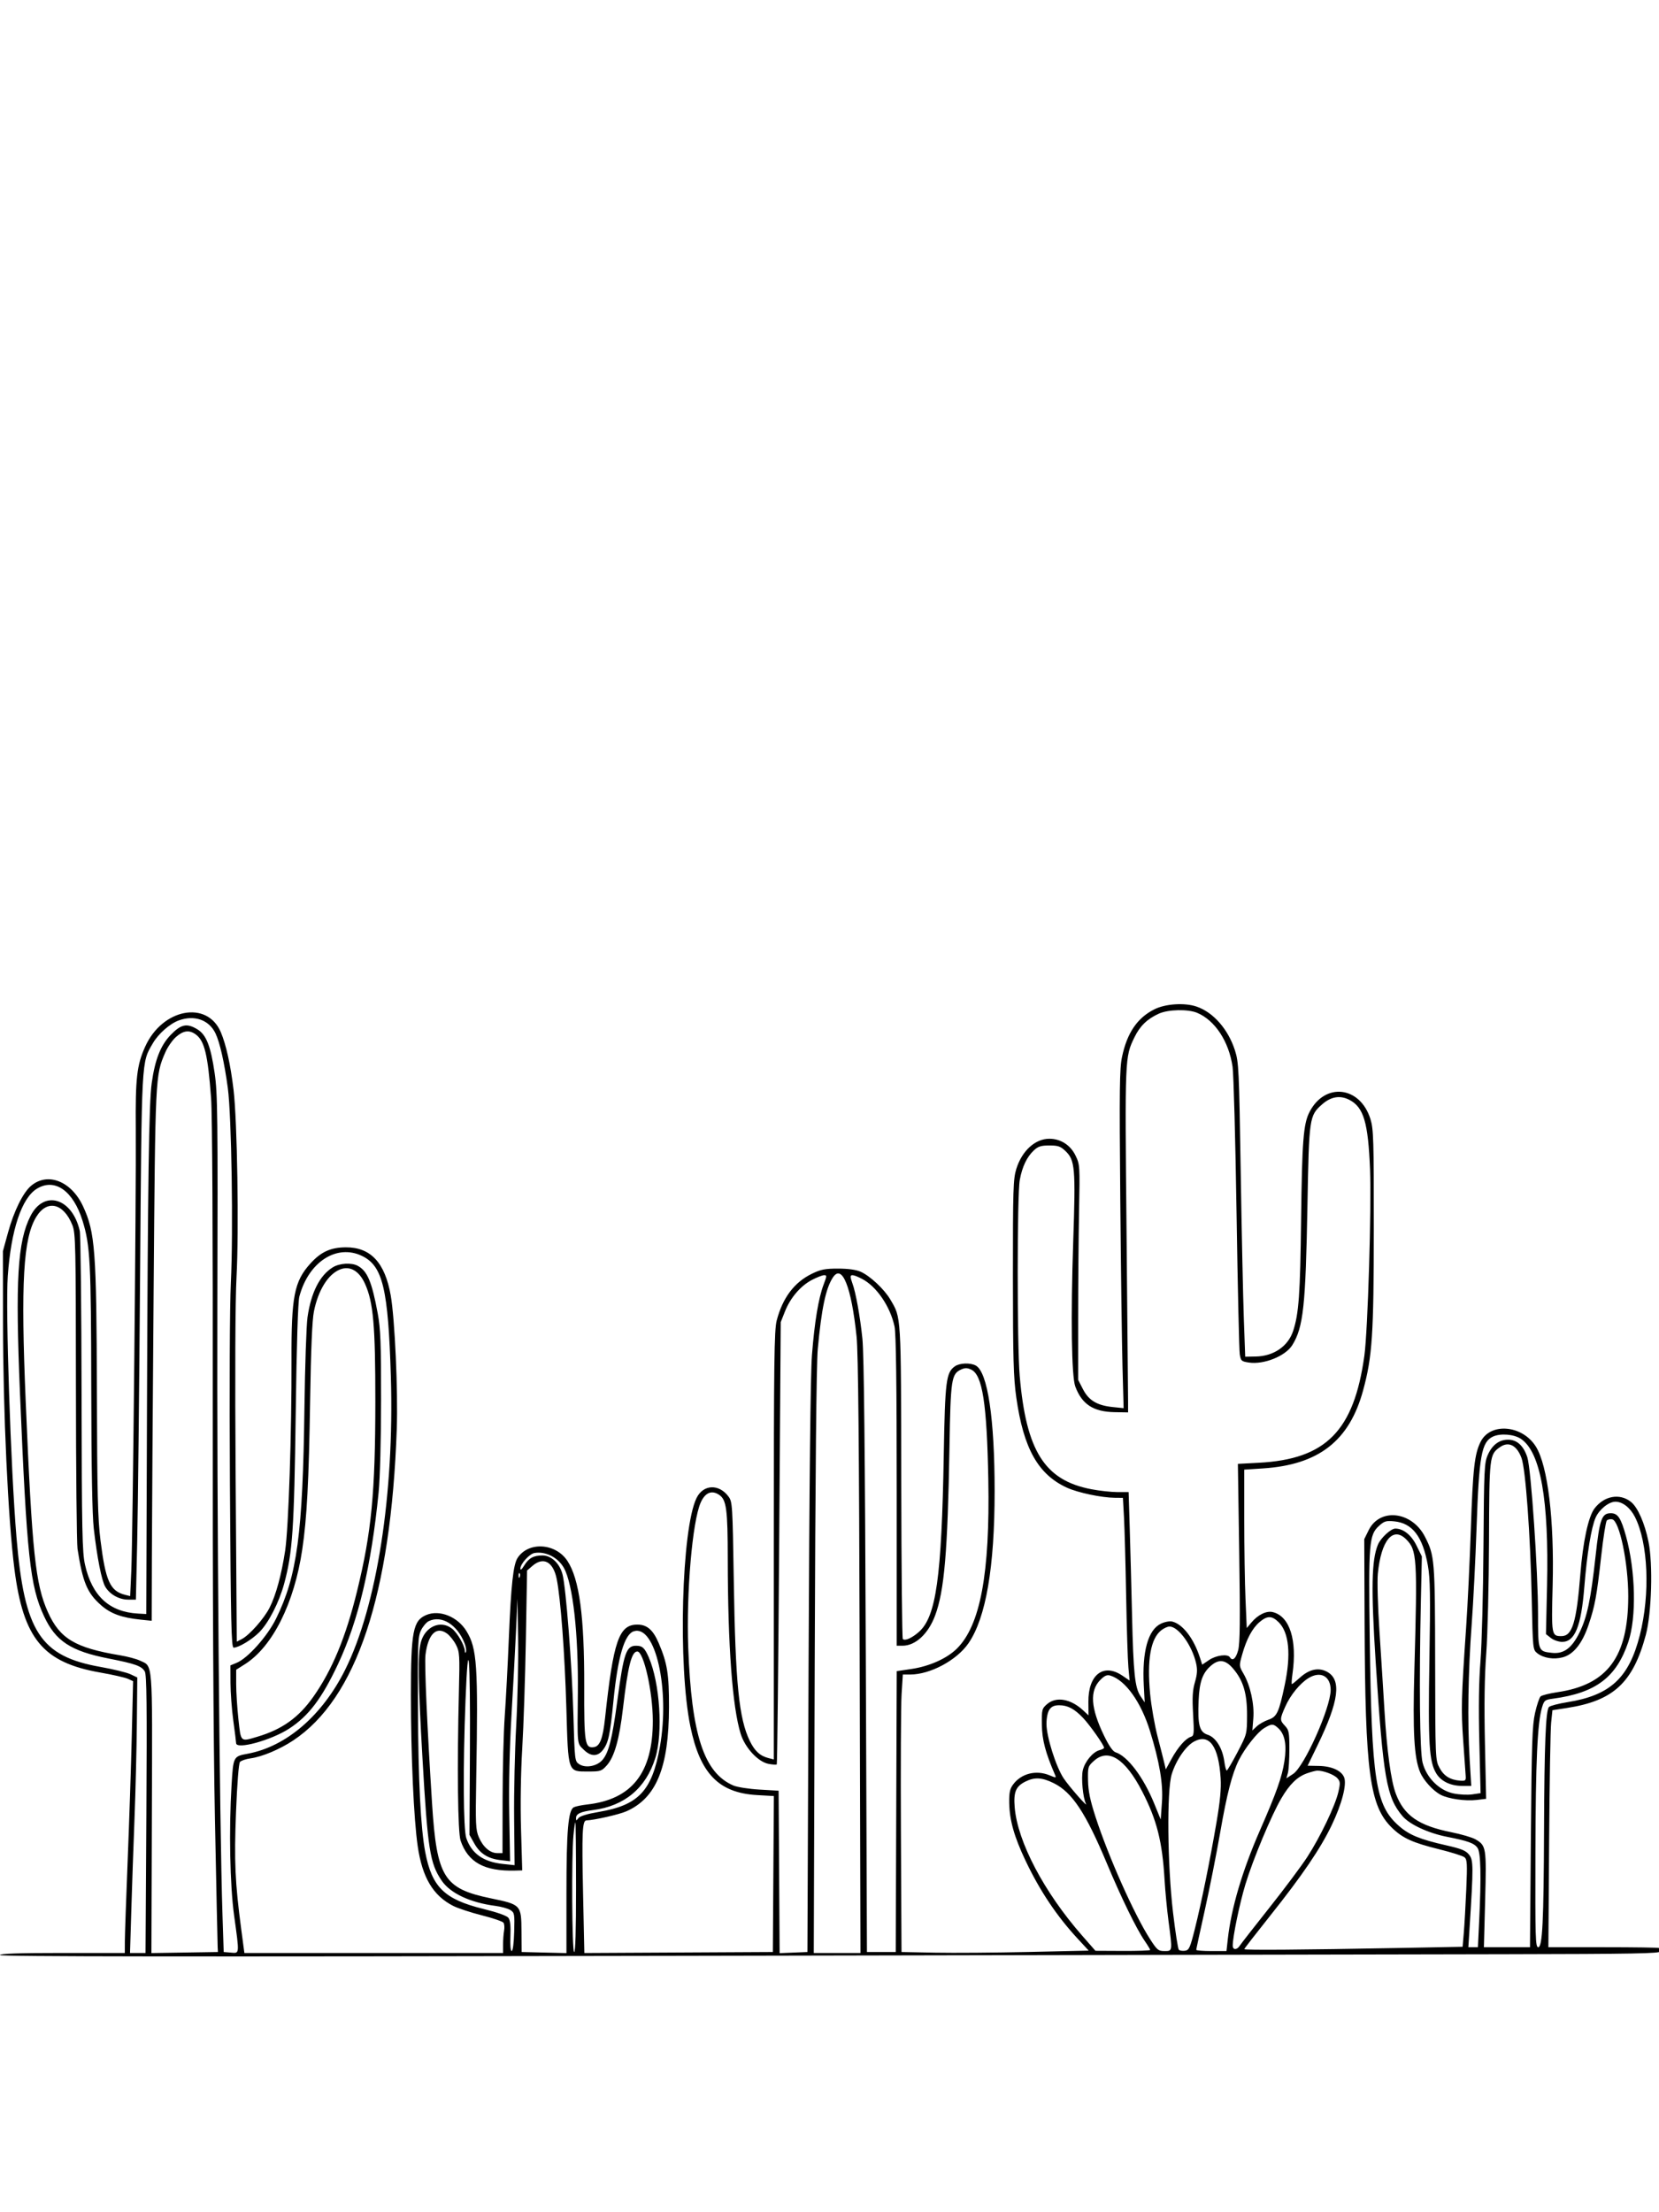 <svg xmlns="http://www.w3.org/2000/svg" width="864" height="1152" viewBox="0 0 864 1152" version="1.1">
	<path d="M 601.241 525.567 C 592.321 530.012, 586.972 537.863, 584.347 550.361 C 583.065 556.464, 582.932 567.151, 583.432 624 C 583.753 660.575, 584.277 700.130, 584.596 711.899 L 585.176 733.298 579.526 732.715 C 571.366 731.873, 567.016 729.271, 564.012 723.438 L 561.500 718.559 561.500 686.529 C 561.500 668.913, 561.711 643.700, 561.968 630.500 C 562.427 606.952, 562.392 606.410, 560.113 601.717 C 557.462 596.260, 552.368 593, 546.490 593 C 539.084 593, 532.200 599.301, 529.277 608.754 C 527.672 613.943, 527.502 619.399, 527.523 665 C 527.542 707.491, 527.821 717.441, 529.282 727.741 C 533.052 754.320, 540.639 767.825, 555.665 774.704 C 561.369 777.315, 573.676 779.907, 580.654 779.965 L 584.808 780 585.372 790.250 C 585.682 795.888, 586.183 814.225, 586.485 831 C 586.787 847.775, 587.319 864.570, 587.667 868.322 L 588.301 875.144 584.511 872.572 C 574.676 865.898, 566.694 872.092, 566.827 886.293 L 566.893 893.272 564.197 890.750 C 557.656 884.633, 550.086 883.298, 545.306 887.418 C 542.630 889.725, 542.505 890.221, 542.604 898.168 C 542.703 906.009, 544.451 912.665, 549.455 924.242 C 550.157 925.867, 549.966 925.884, 546.636 924.492 C 539.595 921.551, 531.828 923.519, 527.571 929.324 C 525.931 931.561, 525.522 933.538, 525.604 938.824 C 525.744 947.862, 528.178 956.480, 534.126 969 C 541.565 984.658, 550.349 997.782, 561.327 1009.640 L 567.002 1015.770 535.751 1016.472 C 518.563 1016.859, 496.625 1017.023, 487 1016.837 L 469.500 1016.500 469.195 954.500 C 469.027 920.400, 469.183 887.887, 469.541 882.250 L 470.192 872 474.007 872 C 484.462 872, 498.313 864.564, 504.407 855.678 C 513.478 842.452, 517.991 816.157, 517.996 776.500 C 518.001 738.647, 514.355 714.401, 508.160 711.086 C 505.266 709.537, 499.810 709.745, 497.306 711.498 C 492.728 714.705, 492.172 719.113, 491.510 757.500 C 490.407 821.476, 487.528 841.939, 478.516 849.851 C 474.904 853.023, 471.279 854.612, 470.175 853.508 C 469.804 853.137, 469.443 816.308, 469.374 771.667 C 469.237 683.564, 469.414 686.501, 463.672 676.702 C 460.527 671.336, 453.076 664.372, 448.190 662.231 C 445.789 661.179, 441.672 660.615, 436.403 660.615 C 429.620 660.615, 427.404 661.057, 422.743 663.337 C 413.612 667.805, 407.574 675.860, 404.495 687.680 C 403.212 692.608, 403 709.182, 403 804.819 L 403 916.217 400.396 915.563 C 395.855 914.423, 393.124 911.953, 390.519 906.628 C 384.833 895.006, 382.998 876.647, 382.145 822.823 C 381.524 783.658, 381.422 782.041, 379.410 779.323 C 374.429 772.595, 366.263 772.954, 362.769 780.056 C 354.954 795.943, 353.014 867.337, 359.537 899.032 C 364.595 923.612, 374.333 933.636, 394.261 934.777 L 403.022 935.279 402.761 975.889 L 402.500 1016.500 353.411 1016.759 L 304.322 1017.019 303.653 985.675 C 302.983 954.307, 303.270 948.030, 305.375 947.965 C 309.480 947.838, 322.483 944.880, 326.236 943.220 C 341.812 936.330, 348.332 920.387, 348.409 889 C 348.451 871.800, 347.525 866.057, 343.013 855.531 C 340.095 848.724, 336.933 846, 331.947 846 C 322.341 846, 319.453 854.360, 315.102 894.755 C 313.961 905.342, 312.411 909.367, 309.304 909.811 C 304.598 910.484, 304.167 907.769, 304.256 878 C 304.363 841.828, 301.728 822.232, 295.490 812.805 C 289.330 803.497, 275.201 802.658, 269.561 811.266 C 267.304 814.711, 266.160 825.196, 265.007 853 C 264.426 867.025, 263.467 885.250, 262.876 893.500 C 262.286 901.750, 261.779 921.212, 261.751 936.750 L 261.700 965 258.985 965 C 255.251 965, 251.583 961.852, 249.395 956.769 C 247.722 952.882, 247.599 950.127, 248.020 926 C 249.050 867.101, 248.463 858.340, 242.883 849.310 C 238.284 841.870, 228.937 838.126, 222.065 840.973 C 215.095 843.860, 214 849.529, 214 882.739 C 214 914.276, 215.496 947.445, 217.551 961.463 C 219.930 977.698, 225.553 987.149, 236 992.473 C 238.475 993.735, 245.202 995.950, 250.949 997.396 C 256.696 998.843, 261.771 1000.582, 262.226 1001.263 C 262.682 1001.943, 262.817 1003.794, 262.527 1005.375 C 262.237 1006.956, 262 1010.219, 262 1012.625 L 262 1017 194.636 1017 L 127.273 1017 125.645 1004.750 C 122.405 980.367, 121.909 969.248, 122.917 943.581 C 123.489 929, 124.326 918.312, 124.955 917.554 C 125.542 916.847, 128.023 915.995, 130.470 915.659 C 136.507 914.832, 145.665 910.991, 152.678 906.346 C 185.637 884.516, 203.630 830.428, 206.633 744.152 C 207.324 724.317, 205.633 686.883, 203.493 674.624 C 200.502 657.491, 193.010 649.464, 180.078 649.537 C 172.182 649.581, 167.132 651.898, 161.612 658.008 C 153.241 667.273, 151.691 675.179, 151.812 708 C 151.950 745.516, 150.275 795.882, 148.504 807.500 C 146.577 820.136, 143.697 830.690, 140.403 837.192 C 137.515 842.891, 129.916 851.475, 125.937 853.533 L 123.311 854.891 122.721 769.695 C 122.346 715.523, 122.512 677.399, 123.177 665 C 124.480 640.680, 123.573 583.719, 121.623 567.418 C 120.063 554.381, 117.737 543.897, 114.971 537.436 C 107.830 520.759, 84.551 525.234, 75.619 545 C 71.255 554.660, 70.482 561.419, 70.707 588 C 70.978 620.217, 69.156 800.721, 68.386 817.832 L 67.786 831.163 65.204 830.515 C 57.321 828.537, 54.985 823.367, 52.321 802 C 50.924 790.794, 50.608 777.710, 50.460 725 C 50.252 651.109, 49.557 641.768, 43.254 628.175 C 37.184 615.088, 24.842 610.213, 16.196 617.488 C 12.017 621.005, 7.264 630.620, 4.205 641.746 L 1.524 651.500 1.558 688.500 C 1.602 735.186, 4.184 791.051, 7.498 817 C 12.146 853.392, 22.386 865.748, 52.222 870.967 C 58.670 872.095, 65.152 873.568, 66.628 874.240 L 69.311 875.463 68.632 903.981 C 68.259 919.667, 67.301 948.700, 66.503 968.500 C 65.705 988.300, 65.040 1007.313, 65.026 1010.750 L 65 1017 32.500 1017 C 9.577 1017, 0 1017.323, 0 1018.097 C 0 1018.893, 96.676 1019.003, 351.750 1018.495 C 545.212 1018.110, 739.842 1017.729, 784.261 1017.648 C 851.059 1017.526, 864.934 1017.270, 864.511 1016.168 C 864.230 1015.436, 864 1014.648, 864 1014.418 C 864 1014.188, 851.038 1014, 835.196 1014 L 806.393 1014 806.777 958.750 C 806.989 928.362, 807.463 900.594, 807.831 897.041 L 808.500 890.583 816.179 889.397 C 840.268 885.675, 850.453 876.231, 857.121 851.433 C 860.163 840.123, 860.909 814.590, 858.539 802.897 C 856.559 793.126, 852.912 784.862, 849.338 782.051 C 843.514 777.470, 835.431 778.946, 830.429 785.504 C 827.191 789.749, 824.384 802.813, 823.015 820.005 C 821.038 844.823, 818.840 852, 813.215 852 C 808.015 852, 807.943 851.583, 808.614 825.547 C 809.491 791.503, 806.102 763.373, 799.917 753.366 C 792.959 742.108, 776.321 740.569, 771.150 750.706 C 767.935 757.008, 767.066 764.721, 766.001 796.399 C 765.445 812.954, 764.341 835.950, 763.548 847.500 C 761.027 884.247, 760.875 890.160, 762.036 906.500 C 762.661 915.300, 763.247 923.625, 763.337 925 C 763.479 927.185, 763.126 927.473, 760.535 927.282 C 755.282 926.897, 751.972 924.858, 749.697 920.607 C 747.521 916.539, 747.499 916.023, 747.419 866 C 747.333 812.059, 747.176 810.113, 742.102 800.220 C 735.309 786.973, 718.604 785.049, 712.794 796.843 L 710.500 801.500 710.675 845.653 C 710.982 923.200, 713.315 940.545, 724.959 951.844 C 730.515 957.236, 735.677 959.582, 749.529 963.007 C 755.922 964.588, 761.858 966.467, 762.721 967.183 C 764.076 968.308, 764.200 970.568, 763.631 983.750 C 763.269 992.145, 762.693 1002.335, 762.349 1006.394 L 761.726 1013.774 727.613 1014.418 C 678.197 1015.352, 647.996 1015.573, 648.015 1015 C 648.024 1014.725, 654.126 1006.850, 661.575 997.500 C 678.184 976.654, 687.670 962.701, 693.519 950.514 C 698.800 939.511, 701.464 929.352, 700.047 925.624 C 698.683 922.035, 693.519 919.696, 686.750 919.601 C 683.587 919.556, 681 919.506, 681 919.490 C 681 919.475, 683.277 914.788, 686.059 909.075 C 697.423 885.747, 698.833 874.550, 690.921 870.459 C 686.584 868.216, 681.795 869.287, 677.069 873.557 C 674.973 875.450, 673.055 877, 672.808 877 C 672.561 877, 672.695 874.638, 673.106 871.750 C 675.628 854.044, 671.698 841.674, 662.858 839.490 C 659.605 838.687, 655.150 840.845, 651.771 844.861 L 649.303 847.793 648.652 832.738 C 648.293 824.457, 648 805.897, 648 791.492 L 648 765.302 657.750 764.669 C 686.771 762.783, 702.763 750.314, 709.911 724 C 714.685 706.426, 715.440 695.012, 715.471 640 C 715.497 593.606, 715.325 587.936, 713.740 582.810 C 708.403 565.562, 690.033 563.418, 681.963 579.102 C 678.794 585.262, 678.097 594.218, 677.609 635 C 677.143 673.964, 676.420 684.076, 673.456 693.089 C 670.828 701.077, 663.299 706.231, 654.010 706.400 L 648.500 706.500 647.777 686.500 C 647.380 675.500, 646.649 641.075, 646.153 610 C 645.303 556.719, 645.132 553.127, 643.151 546.961 C 639.606 535.926, 631.851 527.104, 623.101 524.148 C 616.906 522.056, 606.996 522.699, 601.241 525.567 M 603.500 527.867 C 597.437 530.631, 593.674 534.282, 590.818 540.169 C 585.813 550.487, 585.816 550.415, 586.687 640.500 C 587.134 686.700, 587.500 726.975, 587.500 730 L 587.500 735.500 580.456 735.375 C 569.404 735.180, 563.465 731.296, 560.002 722 C 558.049 716.756, 557.607 685.765, 558.926 646.562 C 560.218 608.165, 559.875 604.171, 554.881 599.386 C 552.327 596.939, 551.054 596.500, 546.515 596.500 C 542.185 596.500, 540.649 596.978, 538.483 599 C 534.792 602.446, 532.380 607.493, 531.091 614.465 C 529.680 622.098, 529.654 700.258, 531.057 716.500 C 534.441 755.668, 544.040 770.851, 568.362 775.505 C 572.660 776.327, 578.787 777, 581.979 777 L 587.781 777 588.372 796.250 C 588.697 806.837, 589.230 826.975, 589.556 841 C 590.263 871.385, 591.047 878.869, 593.982 883.259 L 596.149 886.500 595.680 877.676 C 594.744 860.026, 597.894 848.702, 604.629 845.506 C 606.610 844.566, 609.200 844.084, 610.508 844.413 C 616.010 845.793, 621.682 853.182, 624.919 863.182 L 626.110 866.865 629.695 864.432 C 633.337 861.961, 639.364 861.162, 640.500 863 C 641.881 865.234, 643.655 863.740, 644.828 859.355 C 645.782 855.787, 645.909 843.995, 645.377 808.504 L 644.684 762.298 655.592 761.722 C 690.569 759.875, 705.123 745.119, 710.551 706 C 712.346 693.069, 714.310 628.747, 713.514 609 C 712.524 584.447, 710.185 576.580, 702.731 572.731 C 697.917 570.245, 693.180 571.025, 688.582 575.062 C 681.888 580.940, 681.740 581.951, 680.917 627.500 C 679.963 680.230, 678.786 691.138, 673.044 700.428 C 669.494 706.172, 658.237 710.712, 650.442 709.544 C 646.522 708.956, 646.203 708.666, 645.655 705.207 C 645.333 703.168, 644.586 670.225, 643.996 632 C 643.406 593.775, 642.471 559.363, 641.918 555.528 C 640.020 542.366, 632.760 531.305, 623.472 527.424 C 618.659 525.413, 608.384 525.641, 603.500 527.867 M 93.137 531.369 C 88.439 533.069, 82.482 538.313, 79.594 543.291 C 73.615 553.598, 73.822 549.796, 72.943 666 C 72.500 724.575, 71.830 786.112, 71.454 802.750 L 70.770 833 66.753 833 C 62.013 833, 57.169 830.275, 54.823 826.289 C 52.919 823.052, 50.615 811.396, 48.838 796 C 48.025 788.959, 47.591 764.744, 47.521 722.500 C 47.411 656.951, 46.977 648.608, 43.011 635.774 C 38.163 620.088, 28.563 613.311, 19.241 618.995 C 11.291 623.842, 5.754 640.428, 4.051 664.500 C 2.821 681.871, 5.581 764.691, 8.581 800.500 C 12.713 849.799, 20.964 862.507, 52.450 868.064 C 59.023 869.224, 65.998 870.930, 67.950 871.856 L 71.500 873.539 71.271 897.520 C 71.145 910.709, 70.595 932.975, 70.050 947 C 69.504 961.025, 68.755 982.513, 68.385 994.750 L 67.712 1017 71.750 1017 L 75.787 1017 76.222 944.750 C 76.564 888.063, 76.388 872.048, 75.406 870.403 C 73.705 867.552, 70.526 866.418, 56.474 863.650 C 36.845 859.783, 28.972 854.613, 22.927 841.623 C 15.627 825.937, 13.974 810.619, 10.400 725.500 C 7.927 666.593, 9.128 646.470, 15.910 633.175 C 22.956 619.365, 37.673 623.856, 41.547 641 C 41.982 642.925, 42.402 681.175, 42.481 726 C 42.608 797.948, 42.820 808.363, 44.284 814.864 C 47.943 831.103, 56.961 839.415, 71.833 840.255 L 76.167 840.500 76.555 731.500 C 76.970 614.757, 77.564 574.357, 79.017 563.966 C 80.721 551.790, 83.648 544.359, 88.877 538.934 C 94.289 533.319, 97.331 532.685, 102.818 536.030 C 107.407 538.828, 109.715 544.672, 111.769 558.687 C 113.345 569.439, 113.473 580.510, 113.199 682 C 112.923 784.261, 114.323 949.716, 115.864 997 L 116.500 1016.500 120.250 1016.810 C 124.816 1017.188, 124.745 1018.016, 121.922 997.500 C 119.749 981.713, 119.183 952.688, 120.596 929.500 C 121.501 914.645, 121.509 914.630, 129.020 913.233 C 149.120 909.496, 167.873 893.332, 179.759 869.500 C 196.267 836.402, 205.383 777.988, 203.559 717 C 202.186 671.139, 199.358 659.256, 188.573 654.035 C 175.352 647.635, 160.645 657.151, 155.907 675.172 C 155.170 677.978, 154.499 699.553, 154.001 736.500 C 153.193 796.385, 152.357 808.616, 147.964 824.791 C 145.329 834.494, 139.854 845.146, 135.016 849.984 C 131.066 853.934, 124.298 858, 121.672 858 C 120.478 858, 120.187 845.191, 119.750 773.250 C 119.446 723.322, 119.642 680.077, 120.227 668 C 121.534 641.009, 120.593 580.972, 118.636 566.500 C 116.836 553.186, 114.460 542.698, 112.188 538.036 C 108.791 531.065, 101.260 528.430, 93.137 531.369 M 91.661 539.993 C 89.786 541.639, 87.265 545.280, 86.059 548.086 C 80.876 560.133, 80.885 559.944, 80.002 673 C 79.549 731.025, 79.138 793.241, 79.089 811.259 L 79 844.017 73.250 843.422 C 63.310 842.391, 57.654 840.327, 52.615 835.893 C 45.385 829.529, 43.049 823.923, 40.363 806.500 C 39.939 803.750, 39.569 765.725, 39.540 722 C 39.492 648.142, 39.362 642.182, 37.705 638.014 C 33.142 626.532, 24.561 624.503, 18.951 633.580 C 12.089 644.682, 10.766 667.625, 13.393 730 C 16.704 808.638, 18.437 825.052, 24.959 839.530 C 31.168 853.314, 39.164 858.096, 62.500 861.980 C 66.350 862.620, 70.996 863.854, 72.825 864.722 C 79.732 867.998, 79.358 863.259, 79.091 944.102 L 78.849 1017.048 96.175 1016.774 L 113.500 1016.500 113.359 1014 C 113.281 1012.625, 112.638 982.475, 111.929 947 C 111.126 906.795, 110.698 826.564, 110.793 734 C 110.886 643.072, 110.557 580.266, 109.945 572 C 108.243 549.031, 106.492 541.859, 101.783 538.561 C 98.459 536.232, 95.461 536.656, 91.661 539.993 M 173.366 659.919 C 166.544 664.078, 161.988 673.065, 160.143 686 C 159.554 690.125, 158.839 711.275, 158.553 733 C 157.687 798.710, 154.744 820.615, 143.792 842.866 C 139.256 852.081, 129.068 863.507, 123.250 865.904 L 120 867.243 120.032 876.371 C 120.049 881.392, 120.710 890.225, 121.500 896 C 122.290 901.775, 122.951 907.063, 122.968 907.750 C 123.057 911.240, 141.196 906.266, 150.578 900.180 C 160.729 893.596, 167.612 884.506, 176.067 866.519 C 186.638 844.029, 193.384 815.491, 197.172 777.241 C 197.918 769.708, 198.444 749.990, 198.458 729 C 198.477 699.348, 198.192 691.935, 196.725 684 C 193.661 667.419, 191.317 661.846, 186.274 659.147 C 183.029 657.410, 176.876 657.778, 173.366 659.919 M 177.001 661.102 C 170.840 663.612, 165.735 671.842, 163.496 682.874 C 162.585 687.365, 161.948 702.225, 161.520 729 C 160.841 771.459, 159.838 790.521, 157.426 806.811 C 153.268 834.900, 141.955 857.527, 127.506 866.655 L 123.004 869.500 123 877 C 122.999 881.125, 123.521 889.337, 124.162 895.250 C 125.477 907.394, 125.103 907.049, 134.068 904.388 C 146.917 900.576, 155.523 894.435, 163.140 883.643 C 172.987 869.691, 180.099 852.519, 185.977 828.500 C 193.468 797.894, 195.452 777.304, 195.471 730 C 195.487 690.173, 194.447 678.254, 190.116 668.578 C 187.060 661.751, 182.203 658.983, 177.001 661.102 M 433.752 665.256 C 430.061 670.889, 427.822 681.500, 425.892 702.500 C 425.175 710.305, 424.618 767.372, 424.301 865.750 L 423.812 1017 435.968 1017 L 448.125 1017 447.712 862.250 C 447.417 751.745, 446.956 704.212, 446.100 696 C 443.389 669.982, 438.550 657.934, 433.752 665.256 M 422.859 666.510 C 416.947 669.590, 411.623 675.807, 408.808 682.921 L 406.600 688.500 405.796 803.420 C 405.354 866.626, 404.790 918.543, 404.543 918.790 C 404.296 919.038, 402.385 918.923, 400.297 918.536 C 394.847 917.525, 388.033 910.203, 385.746 902.899 C 381.438 889.145, 379.056 856.981, 379.012 812 C 378.987 785.747, 378.333 780.920, 374.458 778.380 C 370.590 775.846, 367.199 777.296, 364.914 782.461 C 360.571 792.279, 357.373 829.519, 358.427 857.985 C 360.110 903.411, 366.581 923.182, 381.927 929.788 C 383.892 930.634, 390 931.590, 395.500 931.913 L 405.500 932.500 405.761 974.794 L 406.022 1017.087 413.261 1016.794 L 420.500 1016.500 421.104 868.500 C 421.503 770.784, 422.104 715.404, 422.873 705.500 C 424.196 688.445, 426.277 675.923, 428.964 668.854 C 430.649 664.418, 430.665 664.004, 429.154 664.047 C 428.244 664.072, 425.411 665.181, 422.859 666.510 M 443 664.935 C 443 665.449, 443.423 666.983, 443.941 668.344 C 445.648 672.835, 447.954 685.602, 449.141 697.140 C 449.947 704.981, 450.494 756.210, 450.905 862.500 L 451.500 1016.500 459 1016.500 L 466.500 1016.500 466.756 943.371 L 467.013 870.241 474.756 869.093 C 484.011 867.721, 493.105 863.653, 498.269 858.573 C 510.551 846.494, 515.611 819.384, 514.707 770.500 C 513.977 730.968, 511.657 716.004, 505.831 713.237 C 503.776 712.260, 502.580 712.234, 500.629 713.123 C 495.467 715.475, 495.084 717.996, 494.478 753.611 C 493.551 808.079, 491.809 828.468, 486.983 841.332 C 483.411 850.854, 476.768 857, 470.050 857 L 467 857 467 776.549 C 467 720.791, 466.655 694.472, 465.876 690.799 C 463.651 680.316, 456.460 669.806, 448.858 665.928 C 444.692 663.802, 443 663.516, 443 664.935 M 777.420 748.145 C 771.556 750.990, 770.263 758.222, 769.002 795.220 C 768.434 811.874, 767.281 834.725, 766.439 846 C 764.594 870.719, 764.196 896.482, 765.362 915.750 L 766.225 930 761.514 930 C 755.498 930, 750.565 927.650, 748.055 923.589 C 744.272 917.468, 743.701 908.171, 744.426 864.500 C 744.991 830.508, 744.855 822.085, 743.630 815.224 C 740.940 800.150, 735.601 793.149, 726.101 792.236 C 721.864 791.829, 720.907 792.117, 718.132 794.636 C 713.024 799.274, 712.665 803.660, 713.348 853 C 714.380 927.500, 716.336 940.083, 728.556 950.840 C 733.903 955.547, 739.536 957.855, 753.240 960.956 C 761.132 962.741, 763.383 963.667, 765.104 965.830 C 767.368 968.678, 767.387 971.806, 765.332 1004.250 L 764.714 1014 767.202 1014 L 769.690 1014 770.345 1000.342 C 771.465 976.981, 771.192 964.719, 769.497 962.299 C 767.762 959.822, 764.627 958.683, 753.500 956.490 C 743.761 954.570, 734.064 950.048, 730.402 945.718 C 722.078 935.877, 720.365 926.022, 716.455 865.499 C 713.994 827.396, 714.280 812.373, 717.620 804.370 C 719.083 800.865, 724.346 796, 726.676 796 C 730.851 796, 735.019 799.339, 737.727 804.853 L 740.500 810.500 740 833 C 739.029 876.694, 739.398 912.101, 740.884 917.892 C 742.898 925.741, 749.531 932.358, 756.947 933.918 C 759.943 934.548, 764.350 934.770, 766.740 934.412 L 771.085 933.760 770.429 907.130 C 769.985 889.073, 770.177 875.510, 771.025 865 C 771.713 856.475, 772.413 829.823, 772.581 805.774 C 772.866 764.868, 773.012 761.761, 774.849 757.608 C 777.187 752.323, 780.965 749.574, 785.704 749.709 C 790.174 749.835, 793.511 752.986, 795.434 758.894 C 797.383 764.883, 801 818.048, 801 840.716 C 801 859.881, 801.014 859.919, 808.251 860.711 C 814.412 861.386, 818.654 858.235, 822.671 850 C 826.596 841.953, 828.498 832.856, 830.960 810.355 C 833.077 791.014, 834.148 788, 838.908 788 C 842.573 788, 844.195 790.466, 846.836 800.049 C 851.811 818.106, 852.334 842.186, 848.028 855 C 841.820 873.477, 831.122 881.556, 808.880 884.563 C 804.557 885.148, 804.185 885.439, 803.091 889.089 C 800.678 897.145, 799.775 916.935, 799.639 964.750 C 799.513 1009.286, 799.653 1013.999, 801.100 1014 C 803.299 1014, 803.955 1000.691, 804.131 952.500 C 804.290 908.719, 805.020 890.580, 806.690 888.910 C 807.330 888.270, 811.681 887.134, 816.359 886.384 C 838.611 882.821, 848.365 873.786, 854.017 851.500 C 859.470 830.003, 858.378 803.572, 851.474 789.948 C 849.024 785.114, 845.031 781.996, 841.300 782.004 C 837.856 782.011, 832.888 786, 830.996 790.277 C 828.721 795.420, 826.494 809.106, 825.100 826.500 C 823.466 846.901, 820.187 855, 813.562 855 C 811.751 855, 809.114 854.091, 807.701 852.979 L 805.132 850.959 805.699 825.729 C 806.708 780.816, 802.320 756.143, 792.102 749.282 C 788.442 746.824, 781.284 746.270, 777.420 748.145 M 781.217 753.561 C 775.693 757.430, 775.615 758.092, 775.469 802.500 C 775.394 825.099, 774.748 851.354, 774.030 861 C 773.134 873.025, 772.920 887.608, 773.345 907.613 L 773.964 936.726 769.001 937.313 C 763.168 938.004, 754.322 936.743, 750.325 934.650 C 746.307 932.546, 741.358 927.115, 739.585 922.864 C 736.452 915.353, 735.700 901.905, 736.601 869.500 C 738.221 811.185, 737.973 807.246, 732.315 801.588 C 725.412 794.685, 719.255 802.164, 717.569 819.500 C 717.193 823.364, 717.571 836.804, 718.412 849.500 C 719.250 862.150, 720.421 880.600, 721.014 890.500 C 722.290 911.778, 724.428 927.472, 726.958 934.130 C 731.261 945.457, 738.832 950.697, 755.837 954.118 C 761.085 955.174, 766.755 956.841, 768.437 957.823 C 774.022 961.085, 774.177 962.057, 773.461 989.250 L 772.809 1014 784.809 1014 L 796.809 1014 797.277 956.750 C 797.679 907.632, 797.987 898.435, 799.446 892 C 800.382 887.875, 801.676 884.008, 802.323 883.406 C 802.971 882.805, 806.931 881.807, 811.125 881.189 C 837.183 877.349, 847.934 862.821, 847.983 831.381 C 848.010 813.930, 843.420 791.897, 839.605 791.162 C 838.605 790.970, 837.354 791.246, 836.824 791.776 C 836.295 792.305, 834.990 800.560, 833.925 810.119 C 831.566 831.289, 830.646 836.285, 827.262 846.287 C 824.041 855.811, 819.489 861.522, 813.927 863.020 C 809.186 864.296, 803.848 863.455, 800.631 860.924 C 798.294 859.086, 798.276 858.908, 797.715 832.287 C 797.019 799.257, 794.528 765.059, 792.394 759.248 C 789.958 752.612, 785.679 750.435, 781.217 753.561 M 278.284 808.727 C 275.685 809.200, 270.998 814.414, 271.004 816.827 C 271.006 817.875, 271.733 817.310, 272.950 815.314 C 275.357 811.366, 277.815 810, 282.511 810 C 287.105 810, 291.385 814.001, 292.931 819.743 C 294.731 826.428, 297.873 866.823, 298.616 892.829 C 299.305 916.950, 299.332 917.171, 301.675 918.707 C 304.959 920.859, 310.879 919.782, 313.716 916.517 C 317.031 912.702, 318.865 905.417, 321.522 885.500 C 324.822 860.768, 326.126 856.979, 331.321 857.015 C 334.559 857.038, 335.720 858.105, 337.869 863.035 C 343.674 876.348, 345.359 902.369, 341.269 915.513 C 336.394 931.177, 325.226 940.500, 308.835 942.588 C 302.385 943.410, 300 944.527, 300 946.726 C 300 948.251, 300.099 948.254, 301.250 946.757 C 302.044 945.725, 305.878 944.560, 311.767 943.563 C 332.588 940.038, 339.572 932.602, 343.677 909.588 C 348.992 879.787, 341.334 845.903, 330.089 849.472 C 325.196 851.025, 321.738 862.876, 319.457 885.907 C 317.697 903.687, 316.830 907.675, 313.924 911.369 C 311.175 914.865, 307.607 914.760, 303.923 911.077 C 300.483 907.637, 300.653 909.321, 300.943 881.500 C 301.264 850.779, 298.368 824.857, 293.682 816.503 C 290.578 810.969, 284.057 807.676, 278.284 808.727 M 277.306 815.412 L 274.500 817.824 273.868 853.662 C 273.520 873.373, 272.671 898.950, 271.980 910.500 C 271.208 923.418, 270.965 939.678, 271.350 952.750 L 271.975 974 268.238 974.097 C 252.275 974.511, 243.766 969.832, 239.874 958.500 C 238.400 954.209, 238.020 920.140, 239.004 880.500 C 239.465 861.918, 239.358 860.221, 237.500 856.565 C 236.400 854.400, 234.302 851.754, 232.837 850.684 C 227.279 846.625, 222.944 850.874, 221.592 861.706 C 221 866.450, 222.441 899.036, 225.017 939.190 C 227.483 977.623, 231.093 983.460, 255.536 988.528 C 271.392 991.816, 271.475 991.905, 271.585 1005.779 L 271.671 1016.500 283.335 1016.782 L 295 1017.063 295 985.864 C 295 953.249, 295.916 942.619, 298.856 941.116 C 299.760 940.654, 302.872 940.009, 305.770 939.683 C 329.134 937.053, 340.021 923.167, 339.987 896.040 C 339.968 881.064, 335.247 860, 331.909 860 C 328.931 860, 327.012 867.581, 324.470 889.385 C 322.566 905.720, 319.984 914.867, 316.028 919.295 C 313.357 922.284, 312.723 922.500, 306.610 922.500 C 295.563 922.500, 295.959 923.624, 294.951 889.372 C 294.107 860.648, 291.983 832.346, 289.909 822.161 C 288.091 813.237, 283.004 810.513, 277.306 815.412 M 270.079 820.583 C 270.127 821.748, 270.364 821.985, 270.683 821.188 C 270.972 820.466, 270.936 819.603, 270.604 819.271 C 270.272 818.939, 270.036 819.529, 270.079 820.583 M 268.721 849.500 C 268.292 858.850, 267.231 878.650, 266.364 893.500 C 265.362 910.631, 264.943 929.407, 265.217 944.868 L 265.648 969.237 260.728 968.654 C 254.083 967.867, 249.992 965.273, 247 959.949 L 244.500 955.500 244.734 912 C 245.004 861.832, 243.865 848.707, 242.434 885.500 C 241.094 919.936, 241.282 952.644, 242.845 957.188 C 245.623 965.261, 251.773 969.589, 261.987 970.656 L 267.999 971.285 267.758 946.892 C 267.626 933.477, 268.113 911.700, 268.841 898.500 C 269.568 885.300, 270.014 865.050, 269.832 853.500 L 269.500 832.500 268.721 849.500 M 656.033 844.626 C 652.258 847.802, 649.213 853.457, 646.947 861.500 C 645.271 867.449, 645.277 867.534, 647.591 871.525 C 651.168 877.690, 653.319 887.441, 652.727 894.807 L 652.219 901.143 654.515 898.986 C 655.777 897.800, 658.517 896.243, 660.603 895.526 C 665.005 894.012, 666.047 891.795, 669.070 877.500 C 672.426 861.633, 671.345 850.191, 665.983 844.829 C 662.465 841.311, 660.032 841.261, 656.033 844.626 M 223.303 844.197 C 222.094 844.781, 220.294 846.888, 219.303 848.879 C 217.655 852.188, 217.514 855.645, 217.659 889 C 217.826 927.158, 219.085 952.040, 221.482 964.572 C 224.949 982.689, 231.447 989.041, 251.618 994.029 C 259.177 995.898, 263.979 997.609, 264.818 998.733 C 265.717 999.938, 266.035 1002.954, 265.818 1008.221 C 265.625 1012.899, 265.894 1015.955, 266.500 1015.976 C 267.084 1015.995, 267.618 1011.863, 267.784 1006.050 C 268.054 996.615, 267.949 996.015, 265.784 994.641 C 264.528 993.843, 261.025 992.869, 258 992.476 C 244.869 990.770, 234.548 985.932, 230.056 979.377 C 223.894 970.383, 222.752 963.121, 220.015 915.500 C 217.725 875.659, 217.519 861.796, 219.122 855.429 C 221.225 847.077, 229.409 843.388, 235.393 848.095 C 238.245 850.338, 241.949 856.773, 242.079 859.710 C 242.129 860.842, 242.350 861.022, 242.679 860.199 C 242.966 859.484, 242.634 857.459, 241.940 855.699 C 238.109 845.973, 229.994 840.964, 223.303 844.197 M 604.751 848.981 C 599.243 853.314, 597.310 864.355, 598.971 882 C 599.567 888.325, 601.341 898.450, 602.915 904.500 C 604.488 910.550, 606.082 916.827, 606.457 918.450 L 607.138 921.399 610.114 915.957 C 613.438 909.880, 617.426 905.317, 620.177 904.444 C 621.851 903.912, 621.949 902.946, 621.362 892.667 C 620.861 883.908, 621.069 880.274, 622.313 875.984 C 623.531 871.788, 623.676 869.483, 622.930 866.172 C 620.826 856.833, 613.711 847, 609.058 847 C 608.075 847, 606.136 847.892, 604.751 848.981 M 630.836 867.255 C 626.324 871.056, 624.659 875.661, 624.239 885.500 C 623.690 898.335, 624.654 901.962, 628.991 903.375 C 633.193 904.744, 636.672 910.344, 637.611 917.250 C 637.967 919.862, 638.537 921.993, 638.879 921.985 C 639.220 921.977, 641.733 917.705, 644.461 912.491 C 649.407 903.040, 649.422 902.981, 649.461 893.255 C 649.507 881.861, 647.487 875.098, 642.193 868.912 C 638.269 864.328, 634.894 863.835, 630.836 867.255 M 573.066 874.780 C 567.414 880.432, 568.003 889.408, 574.970 903.816 C 577.520 909.089, 579.569 912.046, 580.985 912.495 C 587.234 914.479, 595.524 925.474, 601.117 939.200 L 604.500 947.500 605.138 938.500 C 605.812 928.992, 603.909 917.649, 598.926 901.480 C 594.252 886.315, 586.120 874.940, 578.243 872.546 C 576.531 872.026, 575.280 872.566, 573.066 874.780 M 681.500 873.837 C 677.035 876.560, 672.017 882.712, 669.358 888.725 C 666.456 895.287, 666.451 895.787, 669.250 898.764 C 671.263 900.906, 671.500 902.175, 671.500 910.829 C 671.500 916.148, 671.151 921.749, 670.724 923.276 L 669.949 926.052 673.435 923.776 C 679.282 919.958, 693 889.288, 693 880.032 C 693 872.859, 687.745 870.029, 681.500 873.837 M 546.557 890.223 C 545.626 891.551, 545 894.563, 545 897.711 C 545 904.349, 549.926 919.983, 553.915 926.004 C 556.757 930.294, 566.895 941.852, 565.540 939.258 C 563.997 936.302, 563.014 925.895, 563.904 921.933 C 564.934 917.348, 569.191 912.241, 572.722 911.355 C 573.975 911.040, 575 910.488, 575 910.128 C 575 908.840, 567.674 898.429, 564.121 894.668 C 559.589 889.870, 556.078 888, 551.606 888 C 549.130 888, 547.660 888.647, 546.557 890.223 M 658.330 899.940 C 654.832 902.073, 648.331 910.288, 645.225 916.500 C 641.681 923.589, 638.982 934.056, 635.426 954.500 C 633.514 965.500, 629.935 983.554, 627.474 994.621 C 625.013 1005.687, 623 1015.024, 623 1015.371 C 623 1015.717, 626.542 1016, 630.871 1016 L 638.742 1016 639.437 1009.750 C 641.226 993.664, 646.986 974.152, 656.091 953.338 C 664.827 933.368, 667.636 925.446, 668.911 917.181 C 670.212 908.743, 669.199 903.195, 665.774 900.004 C 663.111 897.523, 662.306 897.516, 658.330 899.940 M 621.976 906.839 C 617.615 909.134, 612.512 916.543, 610.241 923.876 C 607.605 932.389, 607.967 971.080, 610.915 996 C 612.119 1006.175, 613.479 1014.876, 613.937 1015.335 C 614.395 1015.794, 615.834 1016.019, 617.135 1015.835 C 619.250 1015.535, 619.786 1014.362, 622.209 1004.733 C 625.630 991.133, 630.136 968.979, 633.544 949 C 635.448 937.841, 636.053 931.396, 635.705 925.986 C 634.632 909.313, 629.876 902.680, 621.976 906.839 M 569.766 916.925 C 566.609 919.753, 566.505 920.094, 566.638 927.175 C 566.741 932.632, 567.727 937.433, 570.503 946 C 577.242 966.797, 590.699 996.983, 598.923 1009.750 C 602.610 1015.473, 603.246 1016, 606.475 1016 C 610.675 1016, 610.642 1016.248, 608.560 1000.436 C 607.768 994.421, 606.845 984.775, 606.508 979 C 605.342 959.001, 602.485 947.705, 594.839 932.877 C 586.056 915.841, 577.239 910.231, 569.766 916.925 M 680.637 923.465 C 675.588 925.265, 671.639 929.122, 667.308 936.485 C 662.156 945.244, 652.503 968.356, 648.604 981.270 C 645.539 991.422, 642 1008.519, 642 1013.176 C 642 1015.495, 644.176 1015.539, 645.631 1013.250 C 646.243 1012.288, 653.173 1003.400, 661.032 993.500 C 668.891 983.600, 677.802 971.675, 680.835 967 C 687.592 956.583, 695.369 940.329, 697.006 933.202 C 698.088 928.489, 698.028 927.688, 696.461 925.957 C 694.765 924.083, 689.109 921.970, 686 922.049 C 685.175 922.071, 682.762 922.707, 680.637 923.465 M 534.014 927.752 C 529.015 930.259, 527.790 933.211, 528.448 941.169 C 529.927 959.070, 543.688 985.247, 563.526 1007.900 L 570.500 1015.864 584.750 1015.932 C 592.587 1015.969, 599 1015.744, 599 1015.430 C 599 1015.117, 597.708 1012.979, 596.130 1010.680 C 591.850 1004.448, 583.983 988.326, 576.483 970.416 C 565.398 943.949, 558.405 933.374, 548.834 928.604 C 542.721 925.558, 538.833 925.334, 534.014 927.752 M 298.652 955.750 C 297.600 966.890, 297.880 1015.808, 299 1016.500 C 299.659 1016.907, 300 1005.510, 300 983.059 C 300 964.327, 299.840 949, 299.645 949 C 299.449 949, 299.002 952.038, 298.652 955.750" stroke="none" fill="black" fill-rule="evenodd"/>
</svg>